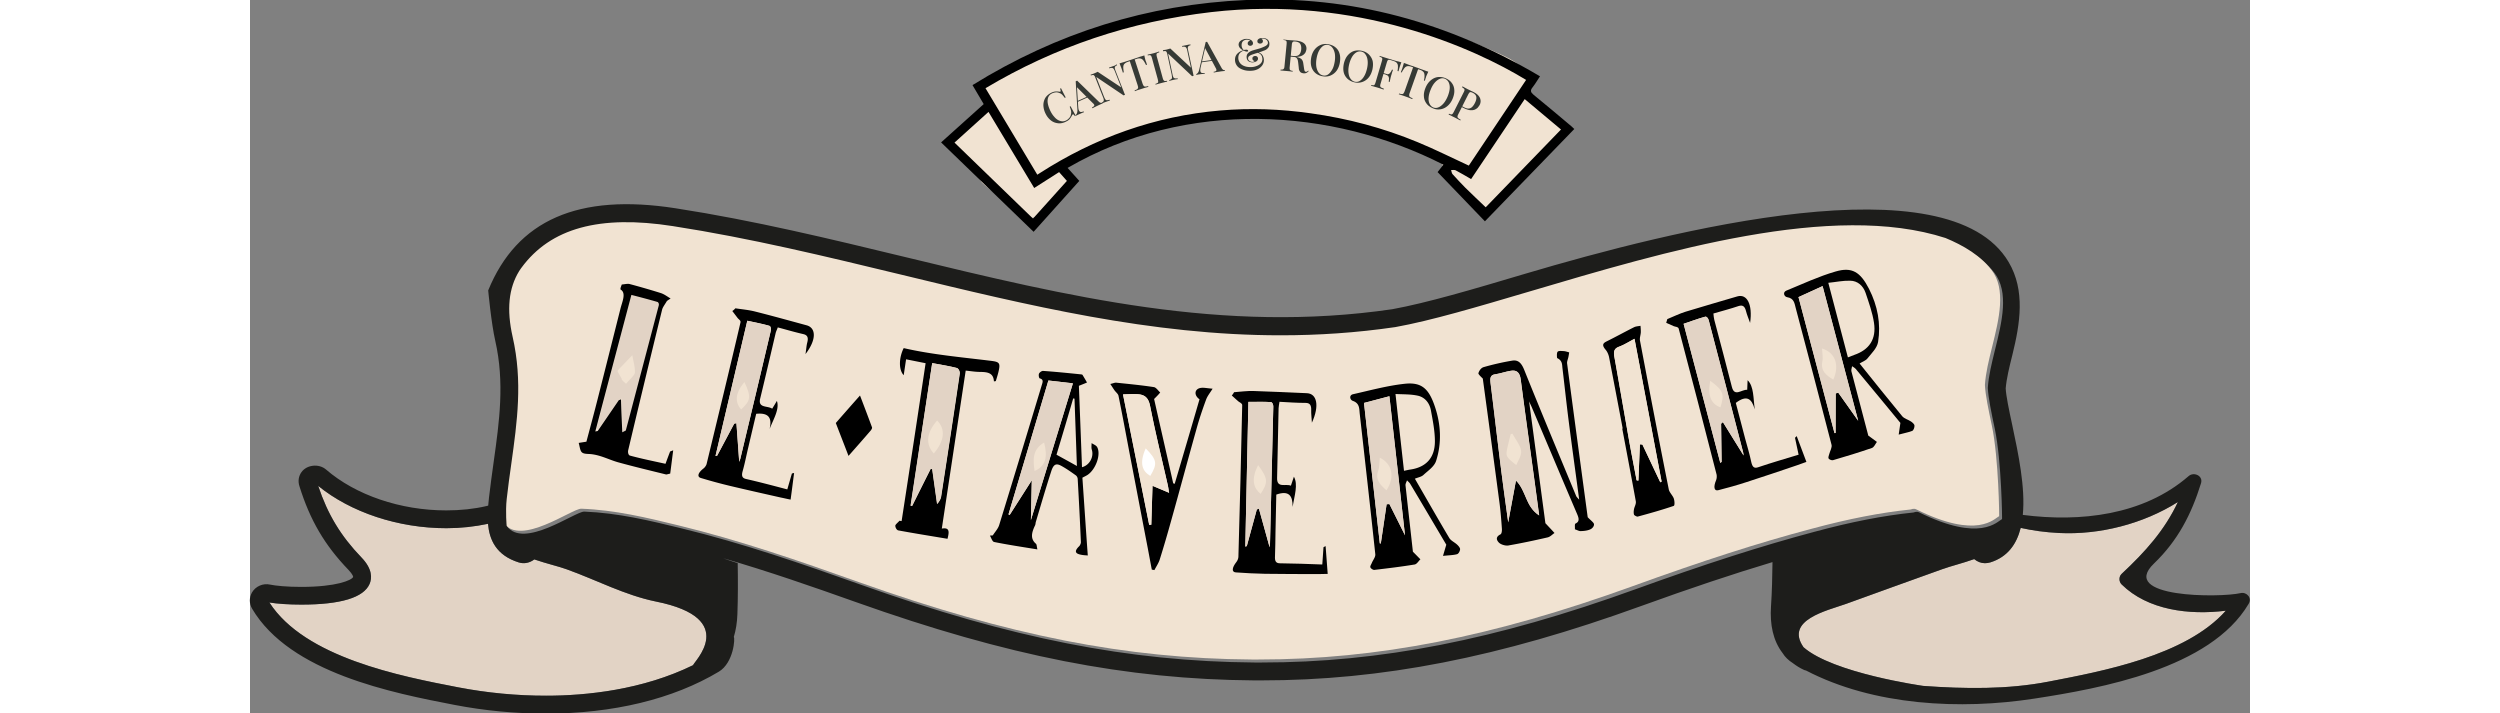 <?xml version="1.0" encoding="UTF-8"?> <svg xmlns="http://www.w3.org/2000/svg" version="1.1" id="Capa_1" x="0" y="0" viewBox="0 0 200 71.34" style="enable-background:new 0 0 200 71.34" xml:space="preserve" width="250"><rect x="0" y="0" width="200" height="71.34" fill="#808080" stroke="none"/><style>.st0{fill:#f1e3d2}.st2{fill:#e2d3c5}.st2,.st3,.st4{fill-rule:evenodd;clip-rule:evenodd}.st4{fill:#f1e3d2}</style><path class="st0" d="M138.26 58.62c-14.01 5.07-25.54 7.33-37.4 7.33h-.71c-12.56-.09-24.28-2.41-39.21-7.72-6.01-2.14-11.91-4.19-18.12-5.7-3.11-.76-6.33-1.54-9.7-1.66-.94 0-6.08 3.8-7.75 1.43 0 .08-.14-1.42 0-2.68.13-1.2.3-2.37.46-3.53.59-4.23 1.15-8.23.13-12.71-.61-2.71-.4-4.85.66-6.56.07-.11.15-.21.21-.31l.01-.01c2.93-3.98 7.83-5.31 15.14-4.17 7.76 1.2 15.41 3.06 22.82 4.85 12.79 3.1 25.04 6.07 37.96 6.07 3.76 0 7.58-.25 11.47-.82 3.6-.66 8.17-2.01 13.45-3.58 13.6-4.03 30.29-8.99 41.57-5.34 1.76.73 3.55 1.75 4.89 3.47 1.5 1.94.77 4.9.06 7.76-.32 1.3-.63 2.54-.71 3.76.05 1.01.35 2.44.7 4.09.68 3.23.75 9.26.72 9.03-.46.22-2.13 2.37-8.3-.69-.25-.12-.48.01-.56.02-3 .31-6.23.94-9.86 1.92-5.34 1.41-11.03 3.25-17.93 5.75z"></path><path d="M44.32 66.51c-5.05 2.48-10.69 3.06-14.71 3.06-2.94 0-5.9-.28-8.8-.84-5.76-1.11-15.33-2.97-18.87-8.48.77.13 1.97.21 3.18.21 3.95 0 6.25-.7 6.84-2.07.25-.57.3-1.49-.82-2.65-2.06-2.14-3.37-4.3-4.32-7.15 3.26 2.65 8.01 4.23 12.82 4.23 1.45 0 2.84-.16 4.16-.44.14 1.59.81 3.15 3.07 3.86.56.18 1.13.03 1.56-.3 1.18.41 2.49.71 3.24.99 2.98 1.07 5.82 2.59 8.91 3.22 8.53 1.71 3.67 6.14 3.74 6.36zm135.54 1.65c-4.13.8-8.37.73-12.54.43-.06-.01-9.02-1.27-11.97-3.87-1.89-2.72 2.37-3.66 4.22-4.32 3.21-1.17 6.43-2.32 9.65-3.48.89-.32 2.09-.61 3.2-1.01.3.25.67.41 1.07.41.18 0 .36-.03.54-.08 1.73-.54 2.63-1.82 3.04-3.45 1.17.26 2.43.44 3.84.51 4.03.2 8.39-.9 11.88-3.1-1.32 2.81-3.23 4.95-5.63 7.19-.29.28-.28.77 0 1.05 2.62 2.58 6.76 3.09 10.42 2.63-4 4.52-12.39 6.06-17.72 7.09z" style="fill:#e2d3c5"></path><path class="st2" d="M37.27 43.23c-.05-1.12-.08-2.25-.13-3.37-.07.02-.15.05-.21.07-.69.99-1.38 1.97-2.07 2.96l-.23.02c1.18-4.53 2.37-9.06 3.56-13.64.84.31 1.69.61 2.53.95.12.05.18.25.15.41-1.07 4.15-2.15 8.3-3.24 12.46-.13.04-.25.1-.36.14zm.96-7.71c-.55.58-.99 1.03-1.42 1.48-.04.04-.06.12-.05.15.13.25.28.48.41.72.02.03-.01.1.02.12.13.14.27.26.41.39.31-.38.86-.84.89-1.1.03-.62-.16-1.14-.26-1.76z"></path><path class="st3" d="M132.92 49.97c-.37-2.77-.73-5.35-1.06-7.94-.22-1.73-.4-3.44-.61-5.18-.05-.35.02-.78-.53-1.04-.02-.01-.07-.5.04-.63.1-.12.38-.08.61-.07.18.01.37.08.55.13-.03.17-.05.34-.09.5-.04.2-.14.39-.12.6.68 5.17 1.38 10.34 2.06 15.38.28.3.62.54.63.7.02.21-.18.43-.36.51-.28.13-.62.17-.97.18-.17.01-.38-.12-.58-.18.02-.2-.05-.53.07-.58.5-.23.27-.67.06-1.16-1.49-3.48-2.95-6.96-4.43-10.44-.06-.15-.14-.3-.28-.61.57 4.23 1.11 8.3 1.63 12.18.41.44.67.71.91.98-.23.15-.42.38-.69.44-1.3.3-2.61.58-3.94.81-.26.04-.73-.08-.94-.3-.35-.37-.18-.64.16-.81.13-.06.16-.35.15-.54-.06-.89-.13-1.78-.25-2.68-.54-4.08-1.09-8.17-1.66-12.36-.07-.08-.47-.43-.44-.54.08-.27.28-.54.53-.61.91-.26 1.86-.48 2.81-.64.58-.11.94.15 1.25.94 1.69 4.2 3.44 8.38 5.18 12.58.03.08.1.15.31.38zm-7.1 2.26c.25-1.35.51-2.72.78-4.18 1.06 1.07.93 2.58 2.32 3.49-.18-1.39-.35-2.62-.52-3.86-.44-3.24-.9-6.47-1.32-9.7-.09-.74-.41-1-.99-.9-.54.08-1.03.27-1.57.35-.48.07-.52.37-.46.87.33 2.58.61 5.15.94 7.73.24 2.06.54 4.12.82 6.2zm-6.52 3.36c.13-.44.21-.72.33-1.12-1.16-1.96-2.38-4.03-3.61-6.09-.08-.13-.21-.23-.32-.35-.05.17-.16.33-.15.5.25 2.28.51 4.56.74 6.64.35.35.54.55.75.76-.19.18-.35.48-.58.52-1.33.22-2.68.38-4.02.54-.12.02-.35-.13-.4-.25-.05-.12.08-.29.14-.44.12-.3.38-.59.35-.88-.5-4.69-1.03-9.39-1.56-14.08-.05-.5-.01-1.01-.68-1.25-.3-.1-.41-.57.02-.67 1.7-.38 3.4-.85 5.14-1.04 1.69-.19 2.43.46 3.04 2.28.62 1.84.68 3.68.13 5.4-.18.6-.81 1-1.28 1.44-.21.19-.54.24-.85.37 1.16 2.01 2.28 3.98 3.44 5.93.17.28.54.43.79.67.13.12.31.33.29.47-.02.18-.15.44-.31.48-.36.1-.78.1-1.4.17zm-3.8-2.06c-.52-4.68-1.04-9.26-1.56-13.91-.9.24-1.73.46-2.54.67.53 4.75 1.06 9.39 1.58 14.04.04.01.07.01.1.01.2-1.3.39-2.61.58-3.92l.28-.02c.51 1.02 1.02 2.03 1.56 3.13zm-.1-6.45c.25-.05.45-.1.67-.13 1.54-.24 2.42-1.17 2.42-2.82 0-1.02-.21-2.07-.4-3.1-.14-.76-.63-1.33-1.35-1.47-.72-.15-1.46-.12-2.19-.16.29 2.68.57 5.17.85 7.68zM48.54 30.83c.64.1 1.32.16 1.92.31 1.75.44 3.47.92 5.2 1.39.96.26 1 1.44-.11 2.88.08-.51.09-.83.18-1.17.12-.47.03-.73-.4-.83-.84-.19-1.65-.43-2.55-.67-.08.22-.18.41-.22.59-.51 2.18-1.01 4.34-1.54 6.52-.25.99.74.7 1.2 1.02.19-.31.33-.54.47-.78.28.82-.34 1.81-.73 2.81.25-1.07-.04-1.65-1.34-1.52-.28 1.18-.55 2.33-.82 3.48-.18.76-.32 1.5-.54 2.27-.12.45-.05.68.35.77 1.37.31 2.71.67 4.12 1.04.17-.58.31-1.08.46-1.59.08-.02.15-.04.22-.05-.11.83-.21 1.66-.35 2.66-.42-.08-.68-.15-.95-.2-1.73-.39-3.47-.78-5.19-1.19a51.1 51.1 0 0 1-2.83-.77c-.42-.12-.28-.54.27-.96.13-.1.27-.31.3-.44 1.14-4.72 2.29-9.44 3.39-14.16.05-.19-.2-.31-.31-.47l-.51-.67c.12-.07.22-.17.31-.27zm.38 15.35c.04-.1.08-.21.11-.3 1.02-4.27 2.05-8.55 3.05-12.82.05-.18-.01-.44-.14-.48-.69-.2-1.42-.34-2.21-.51-1.07 4.57-2.13 9.05-3.18 13.52.05-.01.11-.01.16-.02.58-1.07 1.14-2.15 1.71-3.21l.22-.05c.01 0 .28 3.87.28 3.87zm29.82 8.76c-1.54-.25-2.94-.46-4.32-.74-.2-.04-.29-.42-.43-.64l.29-.02c.22-.35.53-.67.64-1.04 1.43-4.64 2.84-9.29 4.24-13.93.09-.31.25-.62-.18-.73-.08-.02-.14-.33-.08-.47.05-.13.28-.29.41-.28 1.28.09 2.55.22 3.83.35.05.01.1.02.12.06.15.25.3.5.44.75-.25.11-.51.21-.81.33.1 2.66.21 5.4.31 8.14.77-.2 1.21-1.05.98-1.76-.06-.19-.02-.44-.02-.65.19.13.44.21.55.39.41.71-.11 2.21-.94 2.78-.15.1-.31.17-.53.29.18 2.59.35 5.18.54 7.78-.14-.02-.42-.02-.69-.08-.52-.1-.72-.32-.17-.85.09-.09.17-.28.17-.4-.09-2.11-.2-4.22-.32-6.33a.521.521 0 0 0-.18-.35c-.45-.32-.9-.64-1.38-.91-.58-.34-.85-.24-1.09.51-.54 1.67-1.03 3.35-1.53 5.03-.04.12-.03.27-.09.38-.33.69-.5 1.33.1 1.83.08.09.07.26.14.56zm1.1-16.89c-1.33 4.47-2.66 8.93-3.99 13.39.04.02.07.05.11.07.7-1.1 1.4-2.19 2.22-3.48-.03 1.43-.06 2.66-.09 3.98 1.42-4.62 2.81-9.14 4.2-13.67-.9-.11-1.68-.2-2.45-.29zm.81 7.42c.74.41 1.35.74 2.04 1.13-.08-2.29-.16-4.51-.24-6.74-.05 0-.08-.01-.13-.02-.55 1.9-1.12 3.79-1.67 5.63zm-13.09-9.15c-.61-.12-1.25-.25-1.95-.39-.08.51-.15 1.01-.24 1.59-.52-.54-.48-1.76 0-2.71 2.81.65 5.77.91 8.7 1.27.9.11 1 .21.75 1.21-.07.28-.16.55-.24.82-.11.02-.19.03-.19.02-.05-.92-.75-.93-1.49-.94-.43-.01-.84-.08-1.33-.13-.8 5.28-1.59 10.51-2.39 15.8.81-.15.74.36.57 1.02-1.67-.28-3.3-.54-4.92-.84-.16-.03-.3-.28-.3-.47 0-.12.28-.33.42-.5.07.02.14.03.21.04.81-5.25 1.61-10.52 2.4-15.79zm.66-.01c-.73 4.84-1.44 9.55-2.15 14.27.05.01.1.01.15.02.61-1.23 1.23-2.47 1.85-3.7.05 0 .11.01.16.01.16 1.17.33 2.33.49 3.5.25-.29.36-.53.4-.75.63-4.1 1.26-8.2 1.86-12.29.03-.21-.12-.52-.29-.56-.78-.21-1.57-.33-2.47-.5zM41.55 46.38c.17-.46.31-.84.46-1.23.11-.04.21-.08.31-.12-.1.75-.19 1.51-.3 2.33-.25.05-.38.11-.44.08-1.58-.39-3.17-.77-4.73-1.2-.91-.25-1.68-.69-2.68-.82-.39-.05-.87.02-1.05-.27-.13-.21-.15-.5-.25-.86.39-.06.56-.09.77-.12.37-1.39.74-2.75 1.08-4.09.78-3.07 1.55-6.13 2.32-9.19.18-.73.6-1.58.03-1.93-.04-.02-.02-.12-.01-.18.02-.06.05-.15.12-.33.28-.02.58-.1.77-.05 1.05.28 2.09.58 3.11.9.38.12.67.36 1 .55-.12.08-.25.16-.37.25-.16.29-.42.61-.48.87a1905.7 1905.7 0 0 0-3.39 14.05c-.05.23.02.5.18.54 1.14.31 2.32.55 3.55.82zm-4.32-3.15c.12-.06.23-.12.35-.18 1.1-4.16 2.2-8.33 3.29-12.48.05-.16-.02-.35-.15-.38-.85-.25-1.73-.48-2.58-.7-1.21 4.59-2.42 9.13-3.61 13.66.08-.02.15-.03.24-.05.71-1.03 1.41-2.06 2.11-3.08.08-.03.15-.06.22-.08.03 1.09.08 2.19.13 3.29zm53.18-3.33c.61 2.72 1.27 5.57 1.91 8.43.05.02.1.04.15.05.83-2.81 1.66-5.62 2.48-8.45-.61-.43-.5-1.1.22-1.15.28-.02.58.05 1.09.09-.25.41-.51.71-.65 1.09-.37 1-.71 2.01-.99 3.04-.84 2.99-1.64 5.99-2.48 8.98-.37 1.33-.75 2.65-1.17 3.98-.12.37-.35.7-.53 1.05-.09-.02-.18-.03-.26-.05-.14-.72-.27-1.45-.41-2.18-.61-3.16-1.21-6.33-1.82-9.49-.36-1.9-.71-3.8-1.1-5.71-.04-.19-.25-.35-.38-.52-.13-.18-.25-.38-.44-.66.3-.07.46-.15.61-.13 1.25.13 2.5.25 3.74.44.23.03.43.35.64.54-.15.19-.34.38-.61.65zm1.5 9.38c-.07-.4-.09-.61-.14-.8-.6-2.63-1.24-5.24-1.76-7.88-.17-.86-.56-1.13-1.24-1.18-.46-.04-.93.01-1.47.02.88 4.37 1.75 8.71 2.62 13.05l.21-.02.12-3.89c.56.24 1.04.43 1.66.7zm45.36-6.42c-.45-2.38-.9-4.75-1.36-7.13-.05-.25-.17-.55-.35-.76-.43-.5-.22-.67.12-.84.93-.46 1.83-.96 2.75-1.42.18-.08.41-.09.62-.13.02.22.04.46.03.67-.02.28-.13.54-.08.82.94 4.96 1.89 9.92 2.88 14.88.06.29.39.6.5.9.08.25.11.7-.01.74-1.17.4-2.38.74-3.6 1.07-.08.02-.35-.12-.37-.2-.05-.18-.03-.37 0-.54.05-.27.23-.52.18-.8-.44-2.42-.9-4.85-1.36-7.28.01.02.03.02.05.02zm3.76 5.37.13-.08c-.9-4.74-1.79-9.49-2.71-14.28-.57.3-1.03.6-1.54.79-.45.16-.58.44-.48.97.52 2.86 1 5.72 1.51 8.59.22 1.27.48 2.53.72 3.8l.18.03.15-3.63.25.02c.6 1.27 1.19 2.53 1.79 3.79zm-81.18-2.64c-.45-1.18-.86-2.22-1.27-3.29.77-.88 1.54-1.76 2.42-2.75.43 1.12.82 2.15 1.2 3.18.03.08-.05.22-.12.31-.7.82-1.42 1.63-2.23 2.55z"></path><path class="st2" d="M125.82 52.23c-.28-2.08-.58-4.14-.83-6.2-.32-2.58-.61-5.15-.94-7.73-.06-.5-.02-.8.46-.87.54-.08 1.04-.26 1.57-.35.58-.09.9.17.99.9.41 3.23.87 6.46 1.32 9.7.17 1.23.33 2.48.52 3.86-1.39-.91-1.25-2.42-2.32-3.49-.26 1.46-.52 2.83-.77 4.18zm.81-5.72c.18-.48.54-.92.48-1.44-.06-.51-.55-1.12-.87-1.7-.08.02-.17.02-.18.07-.1.38-.19.76-.28 1.14-.24 1.06-.24 1.06.85 1.93zm-11.13 7.02c-.54-1.1-1.06-2.11-1.56-3.12l-.28.02c-.19 1.3-.39 2.61-.58 3.92-.03 0-.07-.01-.1-.01-.52-4.65-1.04-9.3-1.58-14.04.81-.21 1.64-.44 2.54-.67.52 4.64 1.04 9.22 1.56 13.9zm-1.85-4.5c.86-1.33.58-2.65-.67-3.26-.05.42-.01.89-.15 1.27-.35.93.2 1.45.82 1.99zm-64.73-2.85-.28-3.86-.22.05-1.71 3.21c-.05.01-.11.01-.16.02 1.05-4.47 2.1-8.95 3.18-13.52.79.18 1.52.31 2.21.51.13.04.18.29.14.48-1 4.27-2.03 8.54-3.05 12.82-.02.08-.07.18-.11.29zm.52-7.98c-1 1.21-.91 2.06-.33 2.75.93-.88 1.06-1.21.33-2.75zm30.4-.15c.78.09 1.55.18 2.45.28-1.4 4.53-2.78 9.06-4.2 13.67.03-1.32.06-2.55.09-3.98-.83 1.3-1.53 2.39-2.22 3.48-.04-.02-.07-.05-.11-.07 1.33-4.45 2.66-8.91 3.99-13.38zm-1.38 9.05c1.07-.47 1.35-1.35.95-2.85-1.2.72-1.11 1.75-.95 2.85zM68.22 36.31c.9.17 1.69.29 2.45.48.18.05.32.35.29.56-.6 4.09-1.23 8.19-1.86 12.29-.03.22-.15.46-.4.75-.16-1.17-.33-2.33-.49-3.5-.05 0-.11-.01-.16-.01-.61 1.23-1.23 2.47-1.85 3.7-.05-.01-.1-.02-.15-.02.72-4.7 1.43-9.41 2.17-14.25zm.16 9.04c1.07-1.27 1.2-2.43.33-3.3-1.07 1.24-1.18 2.36-.33 3.3z"></path><path class="st4" d="m141.03 48.23-1.79-3.77-.25-.02-.15 3.63-.18-.03c-.24-1.27-.49-2.54-.72-3.8-.51-2.87-1-5.72-1.51-8.59-.1-.54.03-.81.48-.97.52-.19.97-.49 1.54-.79.9 4.79 1.81 9.53 2.71 14.28-.04.01-.08.03-.13.06zm-1.88-5.16c.34-1.81.45-2.22-.77-2.95-.06.72-.12 1.43-.19 2.2.3.23.62.48.96.75z"></path><path class="st0" d="M127.54 9.76c.65-.72.5-1.91-.09-2.69-.59-.77-1.5-1.23-2.38-1.63-6.45-2.95-13.43-4.92-20.52-4.91-1.89 0-3.77.14-5.65.28-3.09.23-6.2.46-9.23 1.11-5.84 1.24-11.25 3.95-16.58 6.63.2.53.41 1.05.61 1.58.06.15.11.3.08.46-.04.17-.18.29-.31.4-.7.57-3.07 1.9-3.25 2.79-.16.76 1.57 2.25 1.99 2.97.3.51.64 1.03 1 1.52.24.22.48.44.73.64.05.04.11.09.18.14.31.24.63.48.94.72.67.52 1.31 1.07 1.9 1.67.43.17.87.3 1.34.35 1.03-.47 2.11-.98 2.81-1.88.7-.9.89-2.31.1-3.13 4.51-2.35 9.36-4.12 14.39-4.83 3.8-.54 7.71-.45 11.44.41.11 0 .21 0 .32.02 3.27.43 6.11 1.54 9.25 2.46.48.14.9.36 1.29.6.48.07.91.22 1.17.61.15.23.2.51.27.77.21.31.38.64.51.99.69.43 1.31 1.02 1.7 1.7.08.13.17.25.25.38.29.34.61.65.92.98.01 0 .01.01.02.01.29.1.61.17.91.1.38-.08.68-.36.96-.63 2.39-2.29 4.62-4.74 6.68-7.33-1.26-1.08-2.5-2.17-3.75-3.26z"></path><path class="st3" d="M98.41 39.22c.65-.05 1.32-.14 1.94-.12 1.79.05 3.57.15 5.35.22.99.05 1.27 1.24.49 2.95-.03-.54-.08-.87-.07-1.23.02-.51-.12-.75-.56-.75-.86 0-1.7-.06-2.61-.11-.04.25-.08.45-.09.64-.05 2.33-.09 4.64-.15 6.98-.03 1.06.87.54 1.38.77l.3-.9c.44.77.05 1.92-.13 3.02.02-1.14-.38-1.67-1.63-1.23-.03 1.26-.05 2.49-.08 3.73-.02.81-.01 1.61-.05 2.43-.03.48.08.71.5.71 1.4.01 2.78.07 4.23.12.05-.62.08-1.17.12-1.73.07-.04.14-.08.21-.11.07.87.14 1.74.21 2.78-.43.01-.7.02-.97.02-1.77-.01-3.54 0-5.31-.03-.98-.02-1.96-.07-2.91-.14-.44-.03-.38-.48.06-1.04.11-.13.2-.37.2-.51.14-5.06.28-10.11.38-15.16.01-.21-.26-.28-.41-.41l-.63-.57c.09-.09.16-.21.23-.33zm3.55 15.5c.02-.12.04-.23.04-.33.12-4.58.23-9.16.33-13.73.01-.2-.1-.44-.24-.45-.71-.05-1.45-.02-2.25-.02-.1 4.9-.21 9.68-.31 14.47l.15-.05c.34-1.22.67-2.44 1-3.66.07-.03.14-.07.21-.09.36 1.28.71 2.57 1.07 3.86z"></path><path class="st2" d="M101.96 54.72c-.36-1.29-.71-2.58-1.07-3.86l-.21.09c-.33 1.22-.67 2.44-1 3.66l-.15.05c.1-4.78.21-9.57.31-14.47.81 0 1.55-.02 2.25.02.14.01.24.25.24.45-.1 4.56-.21 9.15-.33 13.73 0 .11-.02.21-.04.33zm-1.15-8.21c-.73 1.46-.46 2.29.25 2.88.73-1.12.79-1.49-.25-2.88z"></path><path class="st3" d="M164.87 43.46c.06-.45.11-.74.17-1.17-1.43-1.73-2.94-3.57-4.46-5.39-.1-.12-.25-.19-.37-.28-.02.18-.11.36-.07.51.58 2.21 1.16 4.42 1.69 6.43.39.28.62.45.86.63-.16.21-.28.54-.51.61-1.28.44-2.58.84-3.89 1.22-.12.03-.37-.07-.43-.17-.06-.11.03-.31.07-.46.08-.31.3-.65.22-.93-1.17-4.55-2.37-9.09-3.57-13.63-.13-.48-.16-1-.86-1.11-.31-.05-.48-.5-.08-.66 1.63-.67 3.23-1.42 4.92-1.91 1.64-.48 2.47.04 3.34 1.73.87 1.71 1.2 3.51.91 5.31-.1.62-.65 1.13-1.06 1.65-.18.23-.51.33-.79.51 1.43 1.78 2.83 3.54 4.26 5.27.21.25.6.34.88.53.15.1.35.28.35.41.01.18-.09.47-.23.53-.34.14-.74.2-1.35.37zm-4.05-1.38c-1.2-4.52-2.37-8.96-3.56-13.47-.85.39-1.65.75-2.41 1.1 1.21 4.59 2.41 9.09 3.6 13.6.04 0 .07 0 .11-.01.01-1.33.01-2.65.01-3.96l.26-.07c.64.91 1.3 1.82 1.99 2.81zm-1.03-6.34c.25-.09.44-.18.64-.25 1.49-.51 2.22-1.57 1.97-3.21-.15-1-.51-2.01-.84-2.99-.25-.73-.81-1.21-1.54-1.22-.74-.02-1.45.14-2.19.21.68 2.61 1.31 5.02 1.96 7.46z"></path><path class="st2" d="M160.82 42.08c-.7-.98-1.35-1.9-1.99-2.81l-.26.07c0 1.32-.01 2.65-.01 3.96-.03 0-.07.01-.11.01-1.19-4.5-2.38-9-3.6-13.6.77-.35 1.56-.71 2.41-1.1 1.19 4.51 2.37 8.95 3.56 13.47zm-2.49-4.12c.65-1.46.19-2.71-1.13-3.11.02.43.12.88.04 1.27-.21.99.4 1.42 1.09 1.84z"></path><path class="st3" d="M141.73 31.91c.61-.25 1.22-.55 1.83-.74 1.73-.53 3.45-1.02 5.17-1.53.96-.28 1.55.77 1.28 2.65-.18-.5-.31-.8-.4-1.15-.12-.49-.32-.67-.74-.54-.82.28-1.64.49-2.53.75.03.25.04.46.09.64.59 2.24 1.19 4.46 1.76 6.71.26 1.03.98.23 1.53.28.02-.38.03-.67.04-.96.63.6.57 1.82.71 2.92-.29-1.1-.81-1.47-1.89-.65.31 1.21.63 2.4.94 3.59.21.77.44 1.53.61 2.34.11.48.28.64.67.51 1.33-.45 2.67-.84 4.06-1.26-.13-.61-.25-1.15-.36-1.69.06-.05.12-.12.17-.17.3.81.61 1.61.97 2.58-.41.15-.66.24-.92.33-1.69.57-3.38 1.15-5.07 1.69-.94.31-1.89.57-2.82.81-.43.11-.5-.34-.22-1 .07-.16.08-.42.05-.56-1.25-4.88-2.51-9.75-3.79-14.59-.05-.2-.32-.18-.49-.25-.25-.12-.51-.22-.76-.34.04-.1.08-.24.11-.37zm7.63 13.64c-.02-.12-.02-.23-.05-.33-1.14-4.41-2.29-8.81-3.44-13.2-.05-.19-.21-.39-.35-.35-.69.19-1.39.45-2.16.71 1.24 4.71 2.45 9.31 3.67 13.91.05-.03.09-.06.13-.1l-.05-3.82c.06-.05.12-.11.18-.16.69 1.11 1.38 2.23 2.07 3.34z"></path><path class="st2" d="M149.36 45.55c-.7-1.12-1.38-2.22-2.07-3.34-.06.05-.12.11-.18.16l.05 3.82c-.05.03-.09.07-.13.1-1.21-4.61-2.42-9.2-3.67-13.91.77-.26 1.47-.52 2.16-.71.14-.04.3.16.35.35 1.16 4.39 2.3 8.8 3.44 13.2.03.11.03.22.05.33zm-3.34-7.47c-.3 1.63.18 2.34 1.02 2.66.4-1.29.35-1.67-1.02-2.66z"></path><path d="M199.06 59.31c-2.09.48-12.25.48-8.66-2.96 2.38-2.29 3.73-4.9 4.7-8.02.24-.75-.71-1.18-1.24-.72-4.52 3.93-10.85 4.62-16.58 3.88.27-2.74-.45-6.13-1.05-8.96-.34-1.57-.62-2.93-.66-3.69.08-.97.36-2.13.67-3.36.77-3.12 1.31-6.43-.38-9.28-6.02-10.16-33.56-3.21-48.39 1.19-5.23 1.56-9.75 2.89-13.23 3.53-16.94 2.48-32.37-1.26-48.7-5.21-7.44-1.8-15.14-3.67-22.97-4.88-9.74-1.52-15.87 1.17-18.75 8.21 0 0 .3 3.27.71 5.06.94 4.16.41 8.01-.16 12.07-.16 1.17-.33 2.36-.47 3.58-.03.25-.06.53-.08.81-.05.02-.09.03-.15.04-1.27.3-2.63.44-4.05.44-4.57 0-9.06-1.53-12.02-4.09-.71-.61-1.92-.48-2.45.26-.29.4-.37.9-.21 1.4 1.06 3.4 2.52 5.9 4.91 8.38.43.45.48.69.46.71-.13.31-1.63.99-5.2.99-1.44 0-2.59-.12-3.1-.23-.71-.16-1.46.17-1.82.8-.28.51-.28 1.1.02 1.61 3.8 6.43 14.09 8.43 20.24 9.62 3.01.58 6.09.87 9.14.87 6.72 0 12.71-1.45 17.29-4.19 1.5-.9 1.64-3.4 1.5-3.47.21-.69.33-1.44.36-2.28.06-1.69.06-3.4.03-5.11-.41-.12-.81-.26-1.21-.4-.07-.02-.14-.05-.21-.08 4.45 1.29 8.83 2.81 13.27 4.39 15.12 5.38 27.02 7.72 39.78 7.82h.72c12.07 0 23.79-2.29 38-7.44 4.89-1.77 9.16-3.2 13.13-4.39-.02 1.49-.05 2.97-.15 4.43-.12 1.83.21 3.44 1.17 4.68.23.38.57.71 1.04 1.01.33.25.69.48 1.11.67.06.03.12.03.18.05 6.78 3.53 15.47 3.95 22.84 2.81 6.63-1.02 17.59-2.99 21.42-9.47.38-.58-.18-1.22-.8-1.08zm-154.74 7.2c-5.05 2.48-10.69 3.06-14.71 3.06-2.94 0-5.9-.28-8.8-.84-5.76-1.11-15.32-2.97-18.87-8.48.77.13 1.97.21 3.18.21 3.95 0 6.25-.7 6.84-2.07.24-.57.3-1.49-.82-2.65-2.06-2.14-3.37-4.3-4.32-7.15 3.26 2.65 8.01 4.23 12.82 4.23 1.45 0 2.84-.16 4.16-.44.14 1.59.81 3.15 3.07 3.86.56.18 1.13.03 1.56-.3 1.18.41 2.49.71 3.24.99 2.98 1.07 5.82 2.59 8.91 3.22 8.53 1.71 3.67 6.14 3.74 6.36zm94.24-7.59c-14.01 5.07-25.54 7.33-37.4 7.33h-.71c-12.55-.1-24.28-2.41-39.2-7.72-6.01-2.14-11.91-4.19-18.12-5.7-3.11-.76-6.33-1.54-9.71-1.67-.94 0-6.08 3.8-7.75 1.43 0 .08-.14-1.42 0-2.68.13-1.2.3-2.38.46-3.53.59-4.23 1.15-8.23.13-12.71-.61-2.71-.4-4.85.66-6.57.07-.11.14-.21.21-.31 0-.01.01-.01.01-.01 2.92-3.98 7.83-5.31 15.14-4.17 7.76 1.2 15.41 3.06 22.82 4.85 12.79 3.1 25.04 6.07 37.96 6.07 3.76 0 7.58-.25 11.47-.82 3.6-.65 8.17-2.01 13.45-3.57 13.6-4.03 30.29-8.99 41.57-5.34 1.76.73 3.55 1.75 4.88 3.47 1.5 1.94.77 4.9.06 7.76-.32 1.3-.63 2.54-.71 3.76.05 1.01.35 2.44.7 4.09.68 3.23.75 9.26.72 9.03-.46.22-2.13 2.37-8.3-.68-.25-.12-.48.01-.56.02-3 .31-6.23.94-9.86 1.92-5.33 1.42-11.02 3.25-17.92 5.75zm41.3 9.24c-4.13.8-8.37.73-12.54.43-.06-.01-9.02-1.27-11.97-3.87-1.89-2.72 2.37-3.66 4.22-4.32 3.21-1.17 6.43-2.32 9.65-3.48.89-.32 2.09-.61 3.2-1.01.3.25.67.41 1.07.41.18 0 .36-.03.54-.08 1.73-.54 2.63-1.82 3.04-3.45 1.17.26 2.43.44 3.84.51 4.03.2 8.39-.9 11.88-3.1-1.32 2.81-3.23 4.95-5.63 7.19-.29.28-.28.77 0 1.05 2.62 2.58 6.76 3.09 10.42 2.63-4 4.52-12.39 6.06-17.72 7.09z" style="fill:#1d1d1b"></path><path class="st4" d="M91.91 49.28c-.07-.4-.09-.61-.14-.8-.6-2.63-1.24-5.24-1.76-7.88-.17-.86-.56-1.13-1.24-1.18-.46-.04-.93.01-1.47.02.88 4.37 1.75 8.71 2.62 13.05l.21-.02.12-3.89c.56.24 1.04.43 1.66.7z"></path><path d="M89.57 44.84c1.19 1.2 1.15 1.57.46 2.75-.79-.46-1.13-1.24-.46-2.75z" style="fill-rule:evenodd;clip-rule:evenodd;fill:#fff"></path><path class="st3" d="M72.25 8.51C80.68 3.29 89.78.43 99.62 0 110.16-.47 119.9 2.25 129 7.63c-.26.39-.48.77-.74 1.1-.25.31-.21.49.1.75 1.27 1.03 2.52 2.09 3.77 3.14.09.08.18.16.3.28-2.98 3.08-5.95 6.14-8.94 9.23-1.59-1.66-3.16-3.29-4.73-4.92.21-.27.4-.51.58-.74-11.15-5.7-25.64-6.61-37.58.32.38.42.75.84 1.17 1.3-1.51 1.69-3.01 3.36-4.57 5.09-3.08-2.98-6.14-5.94-9.25-8.94 1.43-1.29 2.84-2.55 4.26-3.83-.36-.62-.71-1.21-1.12-1.9zm55.36-.52c-5.18-3.16-16.89-8.47-31.49-6.78-8.06.94-15.58 3.44-22.57 7.61 1.75 2.92 3.46 5.77 5.18 8.65.11-.07.18-.12.25-.16 5.51-3.54 11.49-5.7 18.03-6.26 3.03-.26 6.05-.15 9.06.28 3.68.51 7.25 1.46 10.68 2.88 1.73.71 3.39 1.55 5.13 2.35 1.88-2.8 3.79-5.67 5.73-8.57zm-.14 1.92c-1.8 2.69-3.58 5.34-5.36 8-.57-.33-1.05-.62-1.55-.88-.12-.06-.3-.02-.45-.03.05.14.05.31.14.41.41.46.84.91 1.27 1.35.67.66 1.35 1.3 2.05 1.97l7.53-7.78c-1.21-1.01-2.42-2.03-3.63-3.04zm-46.56 7.3c-.84.54-1.65 1.05-2.49 1.59-1.52-2.54-3.04-5.05-4.57-7.61-1.16 1.04-2.26 2.05-3.4 3.07l7.85 7.6c1.15-1.27 2.26-2.52 3.39-3.77-.25-.29-.49-.56-.78-.88z"></path><path d="M80.08 9.3c.17-.09.33-.14.47-.15.14-.01.27 0 .39.02.07.02.12-.01.12-.05.02-.05-.01-.12-.05-.25l.09-.05.18.36c.07.14.17.33.29.56l-.09.05c-.08-.11-.15-.19-.2-.25a.752.752 0 0 0-.16-.15.663.663 0 0 0-.19-.09.711.711 0 0 0-.38-.06c-.13.02-.26.05-.38.12-.13.06-.23.16-.3.28-.07.12-.1.26-.11.41-.01.16.02.33.07.51s.13.38.23.58c.11.21.22.38.35.52.12.15.25.26.39.34s.28.12.41.13c.14.01.28-.02.41-.09.11-.05.21-.14.3-.24s.15-.21.17-.34a.83.83 0 0 0 .02-.35c-.02-.12-.07-.26-.14-.44l.09-.05c.12.24.23.43.31.58.08.15.15.27.21.37l-.09.05c-.07-.11-.12-.17-.16-.18-.04-.02-.08.01-.12.08-.06.12-.13.23-.21.34-.08.11-.21.21-.38.29-.26.14-.51.2-.77.18-.25-.02-.48-.09-.71-.25a1.89 1.89 0 0 1-.56-.67 2.03 2.03 0 0 1-.24-.85c-.01-.28.06-.53.18-.75.11-.19.31-.38.56-.51zm2.64-1.23 2.13 2.07c.08.08.15.13.22.14.07.02.12.01.16-.01l.04.08c-.07.02-.15.05-.23.09-.08.04-.18.08-.26.12l-.31.15-.23.12-.04-.08c.13-.07.21-.13.23-.19.02-.06-.03-.15-.15-.25l-1.62-1.62.03-.1.13 2.05c.01.15.02.25.05.34.03.08.06.15.11.18s.1.05.16.04c.06-.01.14-.03.22-.06l.04.08c-.08.03-.17.06-.25.1-.08.04-.16.07-.23.1-.06.03-.12.05-.17.08-.05.02-.09.05-.13.07l-.04-.08c.05-.04.09-.1.12-.18s.05-.19.04-.35l-.17-2.83c.02-.01.05-.02.07-.03.04-.02.06-.03.08-.03zm1.2 1.5.04.08-1.2.54v-.1c0 .01 1.16-.52 1.16-.52zm2.76-3.13.03.08c-.09.05-.15.08-.19.13-.04.05-.05.1-.04.17s.04.16.08.27l.94 2.4-.07.02c-.02.01-.05.02-.07.03L84.63 7.7l.77 1.97c.05.12.09.2.13.26.04.06.09.09.16.09s.15-.01.27-.05l.03.08c-.05.02-.12.04-.21.07-.08.03-.16.06-.23.08-.07.03-.14.05-.21.08-.07.03-.12.05-.16.08l-.03-.08c.08-.05.15-.09.18-.13.04-.04.05-.1.05-.17a.968.968 0 0 0-.08-.27l-.77-1.95a.445.445 0 0 0-.12-.21c-.02-.03-.06-.05-.11-.05s-.12.02-.21.05l-.03-.08c.05-.02.1-.03.17-.06.07-.02.14-.05.21-.08.06-.02.12-.05.18-.08.05-.02.11-.05.15-.07l2.35 1.56-.63-1.6c-.05-.12-.09-.21-.13-.26s-.1-.08-.16-.09c-.09 0-.18.01-.27.05l-.03-.08c.05-.02.12-.04.2-.07.08-.03.16-.06.23-.08s.14-.05.21-.08a.42.42 0 0 1 .14-.09zm2.75-.9c.03.12.05.24.08.35.03.12.05.2.08.25.02.06.05.12.06.18.02.06.04.11.05.15l-.1.03c-.1-.2-.18-.35-.27-.46a.49.49 0 0 0-.28-.19.836.836 0 0 0-.4.04l-.18.06.78 2.39c.04.12.08.19.12.25.04.05.09.07.16.07s.16-.02.28-.05l.03.08c-.08.02-.18.05-.31.08-.12.04-.25.08-.38.12-.14.05-.26.08-.38.12-.12.04-.21.08-.28.11l-.03-.08c.12-.05.21-.08.26-.12.05-.04.08-.09.09-.15s-.02-.15-.05-.26l-.78-2.39-.18.06c-.15.05-.27.12-.35.2-.08.08-.12.19-.12.32-.01.14.02.31.05.53l-.1.03c-.01-.05-.02-.09-.04-.15l-.06-.18c-.02-.06-.05-.15-.09-.25-.05-.11-.08-.22-.14-.34.12-.04.25-.08.4-.12l.44-.14c.15-.05.28-.09.39-.13.12-.04.25-.08.39-.13.15-.05.28-.09.43-.15.18-.04.31-.09.43-.13zm1.48-.39.02.08c-.09.03-.16.06-.21.09-.05.03-.07.08-.07.13s.01.13.04.24l.58 2.11c.03.1.06.18.09.22s.07.07.12.08c.05 0 .13 0 .22-.02l.02.08c-.07.02-.15.03-.26.06-.11.03-.21.05-.31.08-.12.03-.23.06-.34.09-.1.03-.18.05-.25.08l-.02-.08c.09-.03.16-.06.21-.09.05-.03.07-.08.07-.13s-.02-.13-.04-.24l-.58-2.11c-.03-.11-.06-.18-.08-.22a.2.2 0 0 0-.12-.08c-.05-.01-.13 0-.22.03l-.02-.08c.06-.02.14-.04.24-.06.11-.02.21-.05.34-.08.11-.03.21-.06.31-.09s.19-.07.26-.09zm3.13-.71.02.08c-.1.03-.17.06-.21.1-.05.04-.06.09-.07.16-.01.07.01.16.04.28l.54 2.52c-.02.01-.05.01-.07.02-.02.01-.05.01-.08.02l-2.4-2.26.44 2.07c.02.12.05.21.08.28.03.06.08.11.15.12.07.02.15.02.28 0l.02.08c-.05.01-.13.02-.21.03-.08.02-.17.03-.24.05l-.21.05c-.07.02-.13.03-.18.05l-.02-.08c.09-.03.16-.06.21-.1.05-.04.07-.09.07-.16s-.01-.16-.03-.28l-.44-2.05a.665.665 0 0 0-.08-.23c-.03-.05-.07-.08-.12-.08-.05-.01-.13 0-.22.02l-.01-.11c.05-.01.11-.02.18-.03s.15-.02.21-.04l.18-.05c.06-.02.12-.03.16-.05l2.06 1.92-.36-1.69a.837.837 0 0 0-.09-.28c-.04-.06-.08-.1-.15-.12a.599.599 0 0 0-.27 0l-.02-.08c.05-.01.12-.02.21-.04.08-.02.17-.03.25-.05.07-.02.15-.03.21-.05.07 0 .13-.01.17-.02zm1.67-.26 1.44 2.6c.05.1.12.17.17.2.05.03.12.05.16.04l.02.08c-.07 0-.15.01-.25.02-.09.01-.19.02-.28.04-.12.02-.24.03-.34.05-.1.02-.19.03-.25.05l-.02-.08c.15-.02.24-.06.27-.12.03-.05.01-.15-.07-.28l-1.08-2.02.06-.09-.46 2c-.03.14-.05.25-.05.35 0 .09.02.15.05.2.03.05.08.08.15.08s.14.02.23 0l.02.08-.26.02c-.09.01-.18.02-.25.03-.07.01-.13.02-.18.03l-.15.03-.02-.08a.41.41 0 0 0 .17-.13c.05-.06.1-.18.13-.32l.65-2.76c.02 0 .05-.01.08-.01s.04-.01.06-.01zm.72 1.79.02.08-1.3.18.03-.09 1.25-.17zm3.2-2.08c.12 0 .21.01.28.03.07.02.13.05.18.08.04.02.08.05.11.09.03.03.05.07.07.11.02.04.03.08.03.12 0 .08-.03.15-.08.19s-.12.07-.19.07-.13-.02-.18-.06-.08-.1-.08-.18c0-.07.02-.13.07-.18a.31.31 0 0 1 .18-.09c-.03-.02-.07-.05-.12-.07a.761.761 0 0 0-.21-.03c-.15 0-.28.05-.38.14-.1.09-.15.23-.15.41 0 .18.08.36.21.48.05-.01.1-.02.15-.02.05-.01.08-.01.12-.01.05 0 .09.01.12.03.03.02.05.05.05.08s-.01.05-.03.06c-.02.02-.05.02-.09.02-.05 0-.12-.01-.18-.04-.06-.02-.11-.05-.14-.06a.99.99 0 0 0-.39.26c-.1.12-.15.27-.15.47s.07.37.17.51c.11.14.25.24.44.31.18.07.39.1.63.1.15 0 .3-.02.44-.06.14-.04.27-.09.38-.16s.2-.15.26-.25.09-.21.09-.34c0-.05-.02-.12-.03-.2s-.07-.16-.13-.24a.609.609 0 0 0-.31-.18l.05-.05c.2.06.35.16.43.3a.91.91 0 0 1-.02 1c-.12.17-.29.31-.48.4-.21.1-.46.15-.75.15-.21 0-.41-.02-.58-.07-.18-.05-.34-.12-.48-.21a.894.894 0 0 1-.32-.35.967.967 0 0 1-.12-.47c0-.16.03-.3.09-.41.06-.12.14-.21.23-.28.09-.08.18-.14.28-.18.09-.04.17-.07.23-.08a.793.793 0 0 1-.25-.15.563.563 0 0 1-.22-.41c0-.08.02-.15.05-.22.04-.07.09-.13.16-.18s.15-.09.25-.12c.08-.05.19-.06.31-.06zm1.64-.09c.19 0 .35.05.48.15.13.11.19.25.19.44 0 .12-.02.22-.07.31a.845.845 0 0 1-.5.37c-.06.03-.14.05-.23.09-.09.03-.19.06-.3.1-.11.04-.21.06-.3.09l-.24.08c-.15.05-.27.1-.35.16-.09.05-.14.14-.14.25 0 .08.02.14.07.19.05.05.1.09.17.12.07.02.13.04.19.04.02 0 .05 0 .08-.01.04-.01.07-.02.09-.03.03-.02.05-.03.05-.05a.275.275 0 0 1-.15-.08c-.05-.04-.06-.09-.07-.17 0-.08.02-.14.08-.18.05-.05.12-.07.2-.07.08 0 .15.02.2.07.05.05.08.11.08.18 0 .08-.02.16-.08.21-.05.06-.12.11-.21.13-.08.03-.18.05-.26.05-.09 0-.18-.02-.28-.05a.525.525 0 0 1-.22-.17c-.06-.08-.08-.18-.09-.31 0-.12.02-.22.08-.31.05-.08.14-.16.25-.23.11-.07.25-.12.4-.16.08-.03.18-.05.28-.08s.22-.06.34-.1c.12-.04.22-.08.31-.12.17-.07.28-.13.36-.2.08-.07.11-.15.11-.23a.34.34 0 0 0-.07-.22.471.471 0 0 0-.19-.15c-.11-.05-.22-.06-.34-.05-.02.01-.04.02-.05.03.09.03.15.12.15.22 0 .08-.02.13-.08.18-.05.05-.12.06-.2.07a.33.33 0 0 1-.19-.06.184.184 0 0 1-.08-.18c0-.08.02-.14.08-.19.05-.05.12-.08.19-.11.1-.01.19-.02.26-.02zm2.07.15c.07.01.15.02.26.03.1.02.21.02.32.03.14.02.28.02.41.03.13.01.21.02.27.02.25.02.45.08.61.15.16.08.28.18.35.31s.1.26.08.41c-.01.09-.04.18-.08.28s-.12.18-.21.26c-.1.08-.23.14-.39.18-.16.04-.36.05-.6.03l-.42-.04.01-.08.38.04c.2.02.35 0 .46-.05.11-.05.19-.14.24-.25.05-.11.08-.23.09-.36.02-.23-.01-.41-.1-.55-.09-.14-.25-.21-.5-.24-.13-.02-.21.01-.25.05-.05.05-.08.15-.09.3l-.21 2.18a.94.94 0 0 0 0 .24c.01.05.05.09.09.12.05.02.12.04.21.05l-.01.08c-.07-.02-.16-.02-.27-.04l-.33-.03-.35-.03c-.11-.01-.19-.02-.26-.02l.01-.09c.1 0 .18 0 .23-.02.05-.02.08-.05.11-.1s.04-.13.05-.24l.21-2.18c.01-.11.01-.19 0-.25a.178.178 0 0 0-.09-.12.799.799 0 0 0-.22-.05l-.01-.05zm.59 1.63c.15.02.27.04.36.05.09.02.17.03.23.04.06.01.12.02.17.04.21.05.38.12.47.22.09.1.15.24.17.42l.07.46c.02.13.04.22.06.28.02.05.07.08.13.09.05 0 .08-.01.12-.03a.73.73 0 0 0 .11-.09l.05.05c-.08.08-.15.15-.23.18-.08.04-.18.05-.3.04-.13-.02-.23-.05-.31-.13a.586.586 0 0 1-.15-.39l-.05-.44a3.98 3.98 0 0 0-.05-.34.567.567 0 0 0-.12-.23c-.05-.06-.13-.09-.24-.1l-.48-.05-.01-.07zm3.89-1.16c.28.05.53.15.72.31.2.16.34.37.41.62.08.25.09.54.04.88-.05.32-.16.6-.32.83-.16.22-.36.38-.61.49-.24.1-.5.13-.78.08a1.48 1.48 0 0 1-.72-.31c-.19-.16-.33-.37-.41-.62-.08-.25-.09-.54-.04-.88.05-.32.16-.6.32-.82.16-.22.36-.38.6-.49.25-.11.52-.14.79-.09zm-.02.07a.676.676 0 0 0-.51.12c-.16.12-.29.28-.4.49s-.19.48-.24.78c-.05.31-.05.58-.01.83.05.24.13.44.25.58.12.15.26.23.44.26s.35-.01.5-.12.28-.28.4-.49c.12-.21.19-.48.24-.77.05-.31.05-.58.01-.83-.05-.24-.13-.43-.25-.58a.684.684 0 0 0-.43-.27zm3.38.59c.28.06.51.18.7.36.18.18.31.39.38.64.06.26.05.55-.02.88-.08.32-.2.59-.38.8a1.397 1.397 0 0 1-1.42.47 1.51 1.51 0 0 1-.7-.36c-.18-.18-.31-.39-.37-.65s-.05-.55.02-.88c.08-.32.2-.59.38-.8.18-.21.39-.36.63-.44.24-.07.5-.08.78-.02zm-.04.08a.7.7 0 0 0-.51.08c-.16.1-.31.25-.43.46s-.22.46-.29.76c-.07.31-.09.58-.06.82.03.25.09.44.21.6.11.15.25.25.41.29.18.04.35.02.51-.08.16-.1.31-.25.43-.46.13-.21.22-.47.29-.76.07-.31.09-.58.06-.83s-.1-.44-.21-.59a.644.644 0 0 0-.41-.29zm4 1.07c-.05.11-.08.21-.12.32-.04.11-.06.18-.08.25-.02.06-.04.13-.05.18-.02.06-.03.12-.04.15l-.1-.03c.04-.21.05-.38.04-.51 0-.12-.05-.23-.12-.31-.07-.08-.19-.14-.35-.19l-.22-.07c-.07-.02-.14-.04-.21-.04-.05 0-.09.02-.12.06-.03.04-.06.12-.09.21l-.62 2.11c-.03.11-.05.18-.04.25.01.06.04.11.1.14.05.04.15.07.27.12l-.03.09c-.08-.03-.17-.06-.29-.1-.12-.04-.25-.08-.38-.12-.12-.03-.22-.06-.32-.09s-.19-.05-.26-.07l.02-.08c.1.02.18.03.22.03.05 0 .09-.03.12-.08s.06-.12.09-.22l.62-2.1c.03-.11.05-.18.05-.24 0-.05-.02-.1-.07-.13s-.12-.06-.21-.09l.02-.08c.11.04.22.07.35.11s.24.08.35.11c.12.04.22.07.33.1.11.03.18.05.25.08.13.04.28.08.44.13.16.02.32.08.45.11zm-1.09 1.29-.02.08-.82-.25.02-.08.82.25zm.25-.53c-.06.16-.1.28-.12.36-.02.08-.05.16-.07.23-.02.07-.04.15-.06.24s-.05.21-.08.38l-.1-.03c.02-.1.02-.19.03-.28 0-.09-.02-.18-.06-.25s-.12-.12-.25-.16l.02-.08c.14.06.3.02.39-.1.05-.05.08-.11.12-.17.03-.06.06-.12.08-.17l.1.03zm3.53.18c-.05.12-.1.22-.15.33-.05.11-.08.19-.09.25-.02.06-.05.12-.06.18-.02.06-.03.11-.05.15l-.09-.03c.05-.21.07-.39.06-.53-.01-.14-.04-.25-.11-.33a.807.807 0 0 0-.35-.21l-.18-.06-.84 2.37a.58.58 0 0 0-.05.26c0 .06.03.12.08.15.05.04.15.08.26.13l-.03.08a9.27 9.27 0 0 1-.3-.12c-.12-.05-.25-.09-.38-.14s-.26-.09-.38-.13c-.12-.04-.21-.07-.29-.09l.03-.08c.12.04.21.05.28.06.07 0 .12-.02.16-.07a.88.88 0 0 0 .12-.24l.84-2.37-.18-.06c-.15-.05-.28-.07-.39-.05-.11.02-.21.08-.29.18-.08.11-.18.25-.28.45l-.09-.03c.02-.04.04-.09.06-.15l.07-.18c.02-.06.05-.15.08-.25.03-.12.07-.23.1-.35.12.05.25.09.39.15.14.05.28.11.43.15.15.05.28.1.39.14.12.04.25.08.38.14.14.05.28.1.43.15.17.07.3.11.42.15zm1.72.65c.27.12.48.27.63.48.15.2.24.44.25.71.02.27-.04.55-.17.87-.13.31-.3.54-.51.72-.21.18-.44.29-.71.33s-.51.01-.77-.11c-.27-.12-.48-.27-.63-.48-.15-.21-.24-.44-.25-.71-.02-.27.04-.55.17-.87.13-.31.3-.54.51-.72.21-.18.44-.29.7-.33.26-.03.52 0 .78.11zm-.05.06a.646.646 0 0 0-.51 0c-.18.07-.35.2-.51.38-.16.18-.3.42-.41.7-.12.28-.19.55-.21.8-.02.25.02.45.1.62.08.17.2.29.36.36.17.07.34.07.51 0 .18-.07.35-.2.51-.38.16-.18.3-.42.42-.7.12-.29.19-.56.21-.8.02-.24-.02-.45-.1-.62a.761.761 0 0 0-.37-.36zm1.74.75c.06.03.14.08.23.13s.19.1.28.15c.12.06.25.12.36.18.12.05.2.09.25.12.34.17.54.37.64.6.09.23.08.45-.03.68-.05.09-.12.18-.2.28-.08.08-.19.15-.31.2-.13.05-.28.06-.44.05-.17-.02-.36-.08-.58-.18l-.38-.19.04-.08.35.18c.18.09.33.12.46.1.13-.02.24-.08.33-.18.09-.1.17-.21.24-.35.13-.25.18-.46.15-.63-.03-.17-.15-.31-.38-.42-.12-.05-.2-.07-.25-.05-.06.03-.12.11-.19.25l-.98 1.95c-.05.1-.08.18-.08.24s.02.11.07.15c.05.05.13.1.25.16l-.04.08-.27-.15-.35-.18c-.11-.05-.21-.1-.3-.15-.1-.05-.18-.08-.25-.12l.04-.08c.09.04.16.06.21.07.05.01.1-.01.14-.05.04-.04.08-.11.13-.2l.99-1.96c.05-.1.08-.17.08-.22.01-.05-.01-.1-.05-.14-.04-.04-.1-.08-.18-.13l.02-.11z" style="fill:#363a35"></path></svg> 